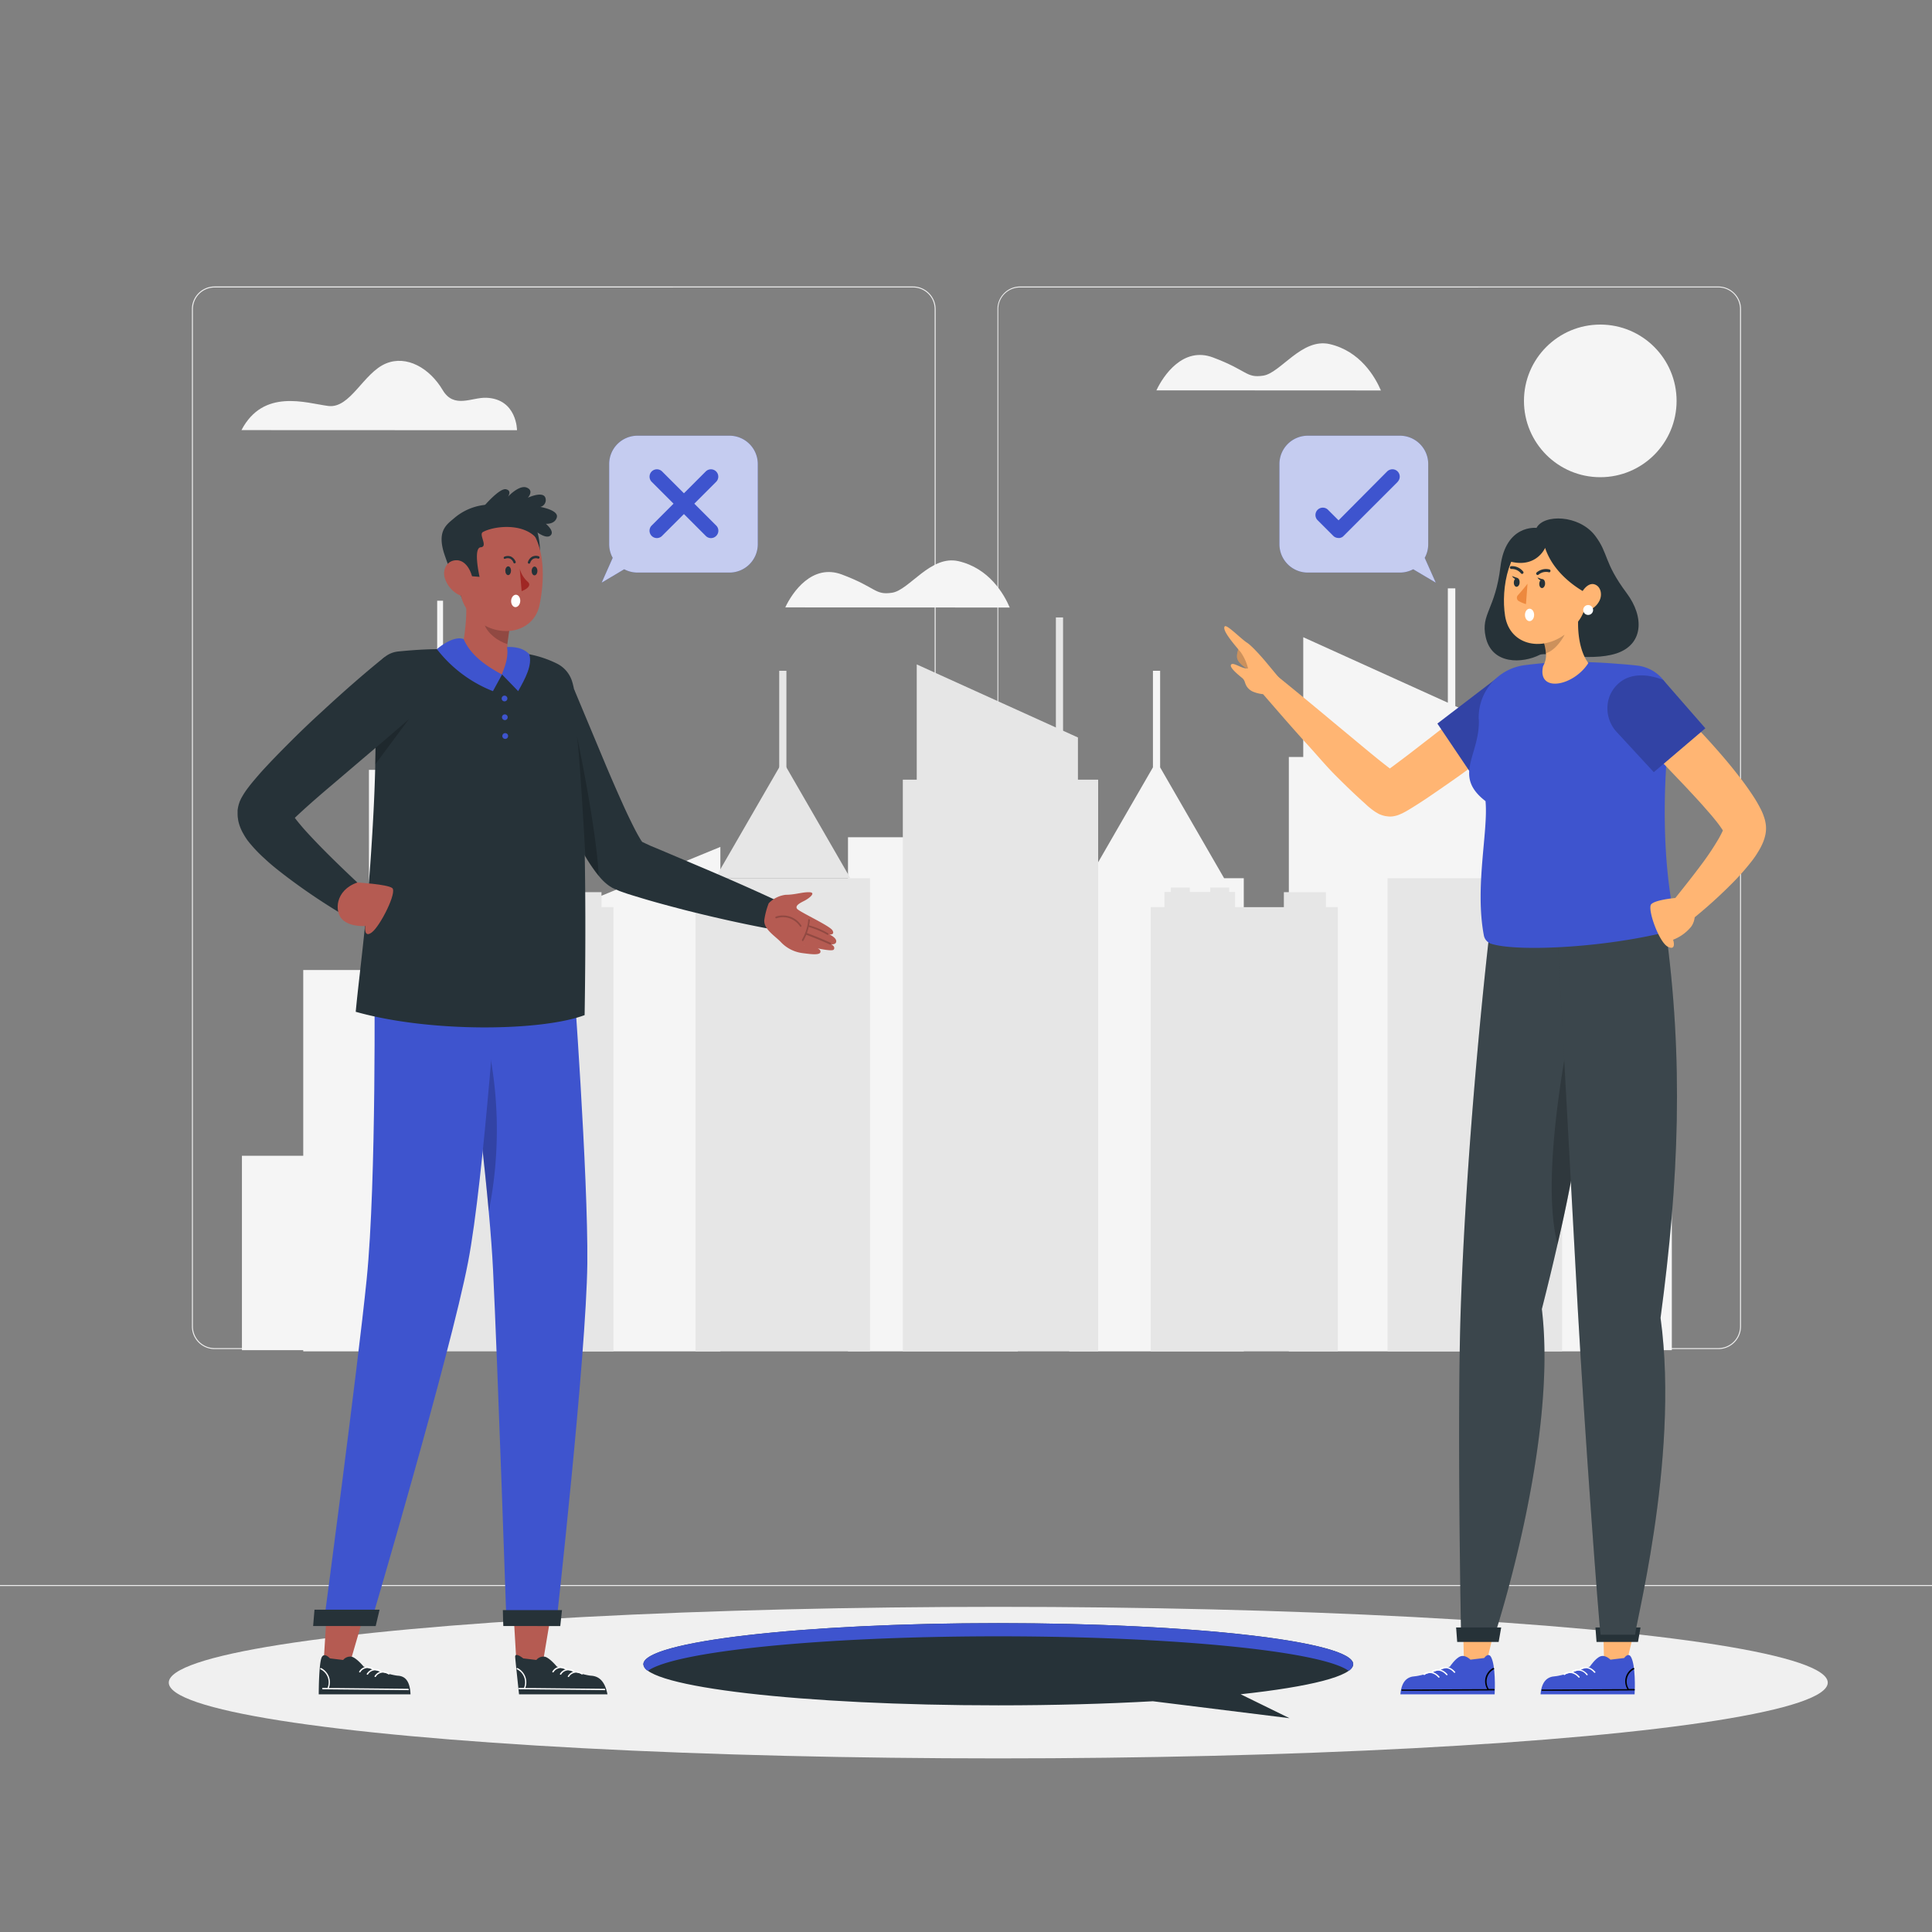 <svg xmlns="http://www.w3.org/2000/svg" viewBox="0 0 500 500"><rect x="0" y="0" width="500" height="500" fill="#808080" stroke="none"/><g id="freepik--background-complete--inject-45"><path d="M444.71,349.14H264a5.87,5.87,0,0,1-5.86-5.86V80A5.87,5.87,0,0,1,264,74.15H444.71A5.87,5.87,0,0,1,450.57,80V343.28A5.87,5.87,0,0,1,444.71,349.14ZM264,74.4A5.61,5.61,0,0,0,258.35,80V343.28a5.61,5.61,0,0,0,5.61,5.61H444.71a5.61,5.61,0,0,0,5.61-5.61V80a5.61,5.61,0,0,0-5.61-5.61Z" style="fill:#f0f0f0"></path><path d="M236.28,349.14H55.53a5.87,5.87,0,0,1-5.86-5.86V80a5.87,5.87,0,0,1,5.86-5.86H236.28A5.87,5.87,0,0,1,242.14,80V343.28A5.87,5.87,0,0,1,236.28,349.14ZM55.53,74.4A5.61,5.61,0,0,0,49.92,80V343.28a5.61,5.61,0,0,0,5.61,5.61H236.28a5.61,5.61,0,0,0,5.61-5.61V80a5.61,5.61,0,0,0-5.61-5.61Z" style="fill:#f0f0f0"></path><rect y="410.21" width="500" height="0.25" style="fill:#f0f0f0"></rect><path d="M261.32,157.23c-1.51-3.54-5.34-10.16-13.26-12-7.24-1.66-12.7,7.49-17.19,8.17s-4-1.35-13-4.72c-7.68-2.88-12.82,4.61-14.64,8.51Z" style="fill:#f5f5f5"></path><path d="M357.38,101.05c-1.52-3.54-5.35-10.16-13.26-12-7.24-1.65-12.71,7.5-17.2,8.17s-4-1.34-13-4.71c-7.68-2.89-12.82,4.61-14.64,8.51Z" style="fill:#f5f5f5"></path><path d="M133.8,111.34s0-8.06-7.91-8.4c-3.78-.16-8.41,2.94-11.33-2-3.38-5.69-9.31-9.08-14.65-6.88-5.9,2.43-9.24,11.76-15,11s-16.75-4.59-22.42,6.25Z" style="fill:#f5f5f5"></path><polygon points="321.89 349.73 321.89 227.28 316.8 227.28 308.05 212.13 300.24 198.59 300.24 173.6 298.38 173.6 298.38 198.59 290.56 212.13 281.82 227.28 276.72 227.28 276.72 349.73 321.89 349.73" style="fill:#f5f5f5"></polygon><polygon points="132.32 299.1 132.32 199.24 128.16 199.24 121.03 186.88 114.66 175.84 114.66 155.46 113.14 155.46 113.14 175.84 106.77 186.88 99.64 199.24 95.48 199.24 95.48 299.1 132.32 299.1" style="fill:#f5f5f5"></polygon><rect x="219.46" y="216.68" width="43.95" height="133.05" style="fill:#f5f5f5"></rect><polygon points="186.43 349.73 186.43 219.18 134.57 240.48 134.57 349.73 186.43 349.73" style="fill:#f5f5f5"></polygon><polygon points="386.07 349.73 386.07 195.9 380.64 195.9 380.64 184.55 376.63 182.74 376.63 152.26 374.7 152.26 374.7 181.86 337.28 164.91 337.28 195.9 333.55 195.9 333.55 349.73 386.07 349.73" style="fill:#f5f5f5"></polygon><rect x="180" y="227.28" width="45.17" height="122.45" style="fill:#e6e6e6"></rect><polygon points="202.59 227.28 185.09 227.28 193.84 212.13 202.59 196.99 211.33 212.13 220.07 227.28 202.59 227.28" style="fill:#e6e6e6"></polygon><rect x="201.66" y="173.6" width="1.86" height="34.53" style="fill:#e6e6e6"></rect><rect x="273.26" y="159.79" width="1.86" height="34.53" style="fill:#e6e6e6"></rect><rect x="233.65" y="201.78" width="50.55" height="147.95" style="fill:#e6e6e6"></rect><polygon points="278.97 216.68 237.25 216.68 237.25 171.95 278.97 190.86 278.97 216.68" style="fill:#e6e6e6"></polygon><rect x="297.81" y="234.77" width="48.42" height="114.96" style="fill:#e6e6e6"></rect><rect x="301.37" y="230.83" width="18.27" height="15.59" style="fill:#e6e6e6"></rect><rect x="303.02" y="229.69" width="4.9" height="14" style="fill:#e6e6e6"></rect><rect x="313.21" y="229.69" width="4.9" height="14" style="fill:#e6e6e6"></rect><rect x="332.26" y="230.89" width="10.88" height="10.88" style="fill:#e6e6e6"></rect><rect x="110.34" y="234.77" width="48.42" height="114.96" style="fill:#e6e6e6"></rect><rect x="113.9" y="230.83" width="18.27" height="15.59" style="fill:#e6e6e6"></rect><rect x="115.54" y="229.69" width="4.9" height="14" style="fill:#e6e6e6"></rect><rect x="125.74" y="229.69" width="4.9" height="14" style="fill:#e6e6e6"></rect><rect x="144.79" y="230.89" width="10.88" height="10.88" style="fill:#e6e6e6"></rect><rect x="78.48" y="251.04" width="31.74" height="98.69" style="fill:#f5f5f5"></rect><rect x="62.61" y="299.11" width="31.74" height="50.31" style="fill:#f5f5f5"></rect><rect x="385.05" y="251.04" width="31.74" height="98.69" transform="translate(801.85 600.77) rotate(180)" style="fill:#f5f5f5"></rect><rect x="400.92" y="299.11" width="31.74" height="50.31" transform="translate(833.59 648.53) rotate(180)" style="fill:#f5f5f5"></rect><rect x="359.1" y="227.28" width="45.17" height="122.45" style="fill:#e6e6e6"></rect><circle cx="414.15" cy="103.75" r="19.75" style="fill:#f5f5f5"></circle></g><g id="freepik--Shadow--inject-45"><ellipse cx="258.35" cy="435.46" rx="214.67" ry="19.61" style="fill:#f0f0f0"></ellipse></g><g id="freepik--speech-bubble-3--inject-45"><path d="M321.08,438.47l12.65,6.2-35.36-4.39c-12.1.68-25.67,1.06-40,1.06-50.73,0-91.85-4.76-91.85-10.64s41.12-10.63,91.85-10.63,91.85,4.76,91.85,10.63C350.2,433.77,339,436.53,321.08,438.47Z" style="fill:#263238"></path><path d="M350.2,430.7a2.27,2.27,0,0,1-1.17,1.71c-7-5.06-45-8.93-90.68-8.93s-83.61,3.87-90.67,8.93a2.26,2.26,0,0,1-1.19-1.71c0-5.87,41.13-10.63,91.86-10.63S350.2,424.83,350.2,430.7Z" style="fill:#3E54CE"></path></g><g id="freepik--speech-bubble-2--inject-45"><path d="M331.12,120.09v20.75a7.34,7.34,0,0,0,7.33,7.34h23.84a7.44,7.44,0,0,0,3.45-.86l5.83,3.46-2.86-6.41a7.24,7.24,0,0,0,.91-3.53V120.09a7.33,7.33,0,0,0-7.33-7.33H338.45A7.33,7.33,0,0,0,331.12,120.09Z" style="fill:#3E54CE"></path><path d="M331.12,120.09v20.75a7.34,7.34,0,0,0,7.33,7.34h23.84a7.44,7.44,0,0,0,3.45-.86l5.83,3.46-2.86-6.41a7.24,7.24,0,0,0,.91-3.53V120.09a7.33,7.33,0,0,0-7.33-7.33H338.45A7.33,7.33,0,0,0,331.12,120.09Z" style="fill:#fff;opacity:0.7"></path><path d="M361.73,124.69l-13.87,13.87-.14.14a1.49,1.49,0,0,1-.63.42,2.79,2.79,0,0,1-.35.11,2.19,2.19,0,0,1-.36,0,2,2,0,0,1-.71-.14,2.06,2.06,0,0,1-.33-.17,2.48,2.48,0,0,1-.3-.25L341,134.63a1.85,1.85,0,0,1-.56-1.33,1.9,1.9,0,0,1,1.91-1.92,1.88,1.88,0,0,1,1.34.56l2.73,2.72L359,122a2,2,0,0,1,1.35-.55,1.9,1.9,0,0,1,1.34,3.25Z" style="fill:#3E54CE"></path></g><g id="freepik--speech-bubble-1--inject-45"><path d="M196.11,120.09v20.75a7.34,7.34,0,0,1-7.33,7.34H165a7.45,7.45,0,0,1-3.46-.86l-5.82,3.46,2.85-6.41a7.24,7.24,0,0,1-.91-3.53V120.09a7.33,7.33,0,0,1,7.34-7.33h23.83A7.33,7.33,0,0,1,196.11,120.09Z" style="fill:#3E54CE"></path><path d="M196.11,120.09v20.75a7.34,7.34,0,0,1-7.33,7.34H165a7.45,7.45,0,0,1-3.46-.86l-5.82,3.46,2.85-6.41a7.24,7.24,0,0,1-.91-3.53V120.09a7.33,7.33,0,0,1,7.34-7.33h23.83A7.33,7.33,0,0,1,196.11,120.09Z" style="fill:#fff;opacity:0.7"></path><path d="M182.66,138.7l-14-14a1.91,1.91,0,0,1,0-2.69h0a1.91,1.91,0,0,1,2.69,0l14,14a1.88,1.88,0,0,1,0,2.68h0A1.88,1.88,0,0,1,182.66,138.7Z" style="fill:#3E54CE"></path><path d="M171.33,138.7l14-14a1.89,1.89,0,0,0,0-2.69h0a1.9,1.9,0,0,0-2.68,0l-14,14a1.9,1.9,0,0,0,0,2.68h0A1.89,1.89,0,0,0,171.33,138.7Z" style="fill:#3E54CE"></path></g><g id="freepik--character-2--inject-45"><path d="M397.65,136.62s-8-1-9.34,10.07-5.11,12.18-3.83,18.1c1.58,7.36,9.62,6.9,14,4.68,1.72-.87,12.88,1.92,19.83-.36s7.34-9.36,2.65-15.64c-6-8.05-4.59-10.15-8.16-14.85C408.64,133.19,399.51,133,397.65,136.62Z" style="fill:#263238"></path><polygon points="387.17 420.11 384.55 430.88 378.88 430.88 378.63 420.11 387.17 420.11" style="fill:#ffb573"></polygon><path d="M362.42,438.49c.31-3.5,1.85-4.55,3.75-4.67s9.05-2.49,9.05-2.49,1.47-2.23,2.77-2.68,2.56.87,2.56.87l3.56-.43s1.07-1.6,1.8-.2c1.14,2.17,1,8.19.9,9.6Z" style="fill:#3E54CE"></path><path d="M362.88,437.58l4.42,0,19.34-.1c.25,0,.2-.38-.05-.37h-1.3l0,0a3.58,3.58,0,0,1,1.32-5.09c.2-.12,0-.45-.23-.33a3.91,3.91,0,0,0-1.46,5.47l-2.72,0-19.34.1C362.59,437.21,362.64,437.58,362.88,437.58Z"></path><path d="M376.28,432.85c-1-1.19-2.47-1.52-3.54-.63-.17.14-.41-.18-.23-.32,1.22-1,2.93-.58,4.07.76.17.19-.13.38-.3.19Z" style="fill:#fff"></path><path d="M374.29,433.47c-1-1.18-2.48-1.51-3.55-.62-.17.14-.4-.18-.23-.32,1.23-1,2.93-.58,4.07.75.17.2-.13.39-.29.19Z" style="fill:#fff"></path><path d="M372.22,434.1c-1-1.18-2.48-1.51-3.55-.62-.17.14-.4-.18-.23-.33,1.23-1,2.94-.57,4.08.76.16.2-.14.39-.3.19Z" style="fill:#fff"></path><path d="M410.62,279.09A373.13,373.13,0,0,1,403.09,322q-1.79,7.88-4.06,16.79c4.17,34.46-12.16,84.25-12.16,84.25l-8.75-.2s-1.09-55.63-.06-84.76c1.68-47.72,7.31-95.78,7.31-95.78l24,2.5S413.49,252,410.62,279.09Z" style="fill:#263238"></path><path d="M410.62,279.09A373.13,373.13,0,0,1,403.09,322q-1.79,7.88-4.06,16.79c4.17,34.46-12.16,84.25-12.16,84.25l-8.75-.2s-1.09-55.63-.06-84.76c1.68-47.72,7.31-95.78,7.31-95.78l24,2.5S413.49,252,410.62,279.09Z" style="fill:#fff;opacity:0.1"></path><path d="M410.62,279.09A373.13,373.13,0,0,1,403.09,322c-5-19.08,4.06-59.82,4.06-59.82Z" style="opacity:0.2"></path><polygon points="377.12 424.93 376.84 421.19 388.51 421.19 387.85 424.93 377.12 424.93" style="fill:#263238"></polygon><polygon points="423.43 420.11 420.82 430.88 415.15 430.88 414.89 420.11 423.43 420.11" style="fill:#ffb573"></polygon><polygon points="413.18 424.93 412.9 421.19 424.57 421.19 423.91 424.93 413.18 424.93" style="fill:#263238"></polygon><path d="M398.69,438.49c.31-3.5,1.85-4.55,3.75-4.67s9-2.49,9-2.49,1.48-2.23,2.78-2.68,2.56.87,2.56.87l3.56-.43s1.06-1.6,1.8-.2c1.14,2.17,1,8.19.89,9.6Z" style="fill:#3E54CE"></path><path d="M399.15,437.58l4.42,0,19.34-.1c.25,0,.2-.38-.05-.37h-1.31l0,0a3.57,3.57,0,0,1,1.32-5.09c.2-.12,0-.45-.23-.33a3.91,3.91,0,0,0-1.46,5.47l-2.73,0-19.33.1C398.85,437.21,398.9,437.58,399.15,437.58Z"></path><path d="M412.55,432.85c-1-1.19-2.47-1.52-3.54-.63-.18.14-.41-.18-.24-.32,1.23-1,2.94-.58,4.08.76.17.19-.13.38-.3.19Z" style="fill:#fff"></path><path d="M410.55,433.47a2.48,2.48,0,0,0-3.54-.62c-.18.14-.41-.18-.24-.32,1.23-1,2.94-.58,4.08.75.17.2-.13.39-.3.19Z" style="fill:#fff"></path><path d="M408.49,434.1c-1-1.18-2.48-1.51-3.55-.62-.17.14-.41-.18-.23-.33,1.23-1,2.93-.57,4.07.76.17.2-.13.39-.29.19Z" style="fill:#fff"></path><path d="M403.2,244.17s3.67,68.47,5.13,94.65c1.66,29.92,5.4,80.9,5.91,84.24h9c-1,1,11.61-44.76,6.51-82,4.78-35.63,6-66.85,1.24-101.21Z" style="fill:#263238"></path><path d="M403.2,244.17s3.67,68.47,5.13,94.65c1.66,29.92,5.4,80.9,5.91,84.24h9c-1,1,11.61-44.76,6.51-82,4.78-35.63,6-66.85,1.24-101.21Z" style="fill:#fff;opacity:0.1"></path><path d="M394.35,188.09c-5.45,4.37-11,8.58-16.66,12.65-2.83,2-5.71,4-8.67,6-1.51,1-2.95,1.94-4.74,3-.25.14-.43.26-.73.41l-.44.23-.21.11-.35.15-.36.16-.18.07-.24.09a7.24,7.24,0,0,1-1.3.31,5,5,0,0,1-1.4,0,6.44,6.44,0,0,1-1.55-.35l-.37-.14-.17-.07-.11-.05-.18-.1-.69-.4c-.67-.45-1.09-.78-1.49-1.1s-.76-.64-1.13-1c-2.79-2.49-5.27-4.9-7.76-7.39s-5-5.52-7.16-7.86c-4.7-5.16-8.73-9.9-13.32-15.16l3.35-4.35q8.1,6.52,16.07,13.19l7.95,6.6c2.41,2,4.83,4,7.18,5.79.82-.59,1.67-1.23,2.5-1.86,2.71-2,5.4-4.14,8.13-6.23,5.41-4.22,10.9-8.44,16.4-12.56Z" style="fill:#ffb573"></path><path d="M321.39,165.94s-1.52,2.67-1.23,4.34,3.17,3.12,3.17,3.12S322.68,168.33,321.39,165.94Z" style="fill:#ffb573"></path><path d="M321.39,165.94s-1.52,2.67-1.23,4.34,3.17,3.12,3.17,3.12S322.68,168.33,321.39,165.94Z" style="opacity:0.2"></path><path d="M321.08,168.76A12.72,12.72,0,0,1,323,173c-1.55.15-3.62-1.56-4.29-1.09s.58,1.79,2.71,3.51c.86.69.65,1.35,1.3,2.32a3.73,3.73,0,0,0,1.83,1.37,9,9,0,0,0,2.25.53c2-.27,4.33-4.09,4.33-4.09l-3.58-4.31s-3.29-3.93-4.84-4.92-5.29-4.86-5.76-4.2C316.27,163,318.73,166,321.08,168.76Z" style="fill:#ffb573"></path><path d="M387.27,175.58,372,187.26l9.54,14.16,11.09-6.55S390.26,178.8,387.27,175.58Z" style="fill:#3E54CE"></path><path d="M387.27,175.58,372,187.26l9.54,14.16,11.09-6.55S390.26,178.8,387.27,175.58Z" style="opacity:0.2"></path><path d="M382.72,186.18c.34,9.23-6.86,14.53,1.73,21.15.75,7.7-2.81,22.16-.43,34.75a2.82,2.82,0,0,0,1.88,2.16c6.41,2.1,28.5,1.12,45.25-3a3,3,0,0,0,2.24-3.6c-2.52-11.51-3.85-30.23-.78-54a10.12,10.12,0,0,0-8.83-11.38c-1.58-.18-3.26-.34-5-.45a128.18,128.18,0,0,0-18.15-.29c-2,.15-4,.37-5.94.61a13.66,13.66,0,0,0-12,14" style="fill:#3E54CE"></path><path d="M440.82,223.07c-3.05,4.14-6.41,8.29-9.71,12.38l4.27,4.47a123.58,123.58,0,0,0,12.42-10.84,63,63,0,0,0,5.74-6.47c.46-.61.92-1.25,1.36-2a16.49,16.49,0,0,0,1.31-2.47,10.7,10.7,0,0,0,.58-1.74,8.07,8.07,0,0,0,.23-2.71,9.93,9.93,0,0,0-.53-2.37,13.93,13.93,0,0,0-.6-1.49,33.94,33.94,0,0,0-2.45-4.23c-.82-1.24-1.66-2.41-2.5-3.54-1.72-2.25-3.45-4.41-5.25-6.49-3.59-4.17-7.27-8.11-11.25-11.93l-8.81,8.85,10.83,11.36c1.77,1.92,3.55,3.79,5.19,5.71.84.94,1.65,1.88,2.39,2.82a29,29,0,0,1,1.84,2.53l0,0c-.07.15-.13.31-.21.47-.21.44-.47.93-.74,1.43A70.26,70.26,0,0,1,440.82,223.07Z" style="fill:#ffb573"></path><path d="M433.46,232.41s-5.06.45-6.13,1.61,2,9.85,4.32,11S433,243.2,433,243.2a11.25,11.25,0,0,0,4.67-3.37C439.29,237.57,439.29,233.26,433.46,232.41Z" style="fill:#ffb573"></path><path d="M430.45,176l10.89,12.48L428,199.84l-9.7-10.51a9,9,0,0,1-1.71-9.22,8.7,8.7,0,0,1,2.41-3.34C423.57,172.82,430.45,176,430.45,176Z" style="fill:#3E54CE"></path><path d="M430.45,176l10.89,12.48L428,199.84l-9.7-10.51a9,9,0,0,1-1.71-9.22,8.7,8.7,0,0,1,2.41-3.34C423.57,172.82,430.45,176,430.45,176Z" style="opacity:0.2"></path><path d="M399.46,172.18c0,.08-.08.17-.12.25-1.55,6.95,7.89,5.2,11.72-.83-2.54-3.39-3-9.3-2.45-13.58l-7.7,6.36-1.5,1.43a13.83,13.83,0,0,1,.67,3.25A5.43,5.43,0,0,1,399.46,172.18Z" style="fill:#ffb573"></path><g style="opacity:0.2"><path d="M400.08,169.06a13.83,13.83,0,0,0-.67-3.25l1.5-1.43,4-.09S403,168.15,400.08,169.06Z"></path></g><path d="M411.51,150c-1.05,7.72-1.39,9.7-5.53,13.39-6.23,5.55-15.24,3.89-16.47-4-1.11-7.09.79-18.52,8.47-21s14.58,3.92,13.53,11.64" style="fill:#ffb573"></path><path d="M399.87,141.79s-2.31,5.53-9.48,3.41c0,0,2.91-6.34,8.73-7.36s10.76,2.67,11.94,5.56a16.9,16.9,0,0,1,1,6.56,7.9,7.9,0,0,1-1,3.79h0S402.53,149.83,399.87,141.79Z" style="fill:#263238"></path><path d="M395.84,160.75c.66,0,1.19-.72,1.19-1.61s-.53-1.61-1.18-1.61-1.19.72-1.19,1.61S395.19,160.75,395.84,160.75Z" style="fill:#fff"></path><path d="M399.87,151.1c-.05.63-.42,1.12-.84,1.09s-.71-.57-.66-1.2.42-1.12.84-1.09.7.57.66,1.2" style="fill:#263238"></path><path d="M393.27,150.77c0,.63-.42,1.12-.83,1.09s-.71-.57-.66-1.2.42-1.12.83-1.09.71.57.66,1.2" style="fill:#263238"></path><path d="M392.79,149.62l-1.49-.55s.69,1.24,1.49.55" style="fill:#263238"></path><path d="M395.32,151.06s-1.22,1.6-2.51,3a1,1,0,0,0,.19,1.47,9.63,9.63,0,0,0,1.92.82Z" style="fill:#ed893e"></path><path d="M401.1,148.09a.36.36,0,0,1-.29,0,3,3,0,0,0-2.61.61.37.37,0,0,1-.53-.53,3.71,3.71,0,0,1,3.3-.8.38.38,0,0,1,.29.44.35.35,0,0,1-.16.23" style="fill:#263238"></path><path d="M390.88,147.15a.33.33,0,0,1-.11-.25.36.36,0,0,1,.36-.38,3.66,3.66,0,0,1,3.08,1.42.37.37,0,0,1-.09.52.38.38,0,0,1-.52-.1,3,3,0,0,0-2.45-1.1.32.32,0,0,1-.27-.11" style="fill:#263238"></path><path d="M399.39,150l-1.49-.55s.69,1.24,1.49.55" style="fill:#263238"></path><path d="M413.86,155.61a5,5,0,0,1-3.26,2.51c-1.76.35-2.47-1.6-1.84-3.49.56-1.69,2.16-3.91,3.86-3.41s2.16,2.76,1.24,4.39" style="fill:#ffb573"></path><path d="M410.26,158.9a1.28,1.28,0,1,0-.29-1.78A1.28,1.28,0,0,0,410.26,158.9Z" style="fill:#fff"></path></g><g id="freepik--character-1--inject-45"><polygon points="84.7 415.1 83.73 430.62 90.35 431.15 94.79 415.88 84.7 415.1" style="fill:#b55b52"></polygon><path d="M88.81,429.6a2.31,2.31,0,0,1,2.3-.82c1.28.42,3,2.53,3,2.53s7,2.24,8.86,2.36,3.12,1.32,3.27,4.82H82.49s0-8.23.8-9.65c.7-1.24,2.1.35,2.1.35Z" style="fill:#263238"></path><path d="M105.67,437.41l-4.11-.05-18-.18a.18.18,0,0,1,0-.36h1.21a.08.08,0,0,1,0,0A3.75,3.75,0,0,0,82.93,432a.18.18,0,0,1,.17-.31,4.12,4.12,0,0,1,2,5.18l2.54,0,18,.19A.18.18,0,0,1,105.67,437.41Z" style="fill:#fff"></path><path d="M93.27,432.75a2.21,2.21,0,0,1,3.26-.6c.18.14.36-.17.18-.3a2.56,2.56,0,0,0-3.75.72c-.13.18.18.36.31.18Z" style="fill:#fff"></path><path d="M95.24,433.34a2.21,2.21,0,0,1,3.26-.59c.18.13.36-.17.18-.31a2.58,2.58,0,0,0-3.75.72c-.13.19.18.36.31.18Z" style="fill:#fff"></path><path d="M97.27,433.93a2.22,2.22,0,0,1,3.26-.59c.18.14.36-.17.18-.3a2.57,2.57,0,0,0-3.75.71c-.13.19.18.37.31.18Z" style="fill:#fff"></path><polygon points="132.75 414.94 133.67 430.62 140.35 431.15 142.93 415.73 132.75 414.94" style="fill:#b55b52"></polygon><path d="M138.81,429.6a2.31,2.31,0,0,1,2.3-.82c1.29.42,3,2.53,3,2.53s7,2.24,8.86,2.36,3.53,1.17,4.24,4.82H134.33s-.9-8.24-1-9.65,2.09.35,2.09.35Z" style="fill:#263238"></path><path d="M156.5,437.41l-4.11-.05-18-.18a.18.18,0,0,1,0-.36h1.22a.08.08,0,0,1,0,0,3.75,3.75,0,0,0-1.85-4.82.18.18,0,0,1,.17-.31,4.12,4.12,0,0,1,2,5.18l2.54,0,18,.19A.18.18,0,0,1,156.5,437.41Z" style="fill:#fff"></path><path d="M143.27,432.75a2.22,2.22,0,0,1,3.26-.6c.19.14.36-.17.18-.3a2.56,2.56,0,0,0-3.75.72c-.13.18.18.36.31.18Z" style="fill:#fff"></path><path d="M145.24,433.34a2.21,2.21,0,0,1,3.26-.59c.18.13.36-.17.18-.31a2.58,2.58,0,0,0-3.75.72c-.13.19.18.36.31.18Z" style="fill:#fff"></path><path d="M147.27,433.93a2.22,2.22,0,0,1,3.26-.59c.19.14.36-.17.18-.3a2.56,2.56,0,0,0-3.74.71c-.14.19.17.37.3.18Z" style="fill:#fff"></path><path d="M152,327c-.27,23.93-8.07,93.59-8.07,93.59H131.1s-2.35-68.43-3.5-91.94c-.21-4.32-.6-9.49-1.11-15.11-1.15-12.7-2.88-27.68-4.43-40.16,0-.3-.07-.58-.1-.85-1.77-14.3-3.26-25.14-3.26-25.14l29.62,4.2S152.22,304,152,327Z" style="fill:#3E54CE"></path><path d="M126.49,313.51c-1.15-12.7-2.88-27.68-4.43-40.16,0-.3-.07-.58-.1-.85l4.5-1.33A107.35,107.35,0,0,1,126.49,313.51Z" style="opacity:0.2"></path><path d="M130.14,416.69c0,1.38.12,4.13.12,4.13H145l.44-4.13Z" style="fill:#263238"></path><path d="M129.19,247.36s-3.88,57.71-8.06,79.31c-4.56,23.66-25.3,93.89-25.3,93.89H83.73S92.54,354.42,94.9,331c2.56-25.42,2-78.76,2-78.76Z" style="fill:#3E54CE"></path><path d="M81.39,416.59c-.13,1.41-.35,4.23-.35,4.23H97.23l1-4.23Z" style="fill:#263238"></path><path d="M151.3,262.71c-11,4.15-39.84,4.62-59.24-.86,1.12-11.85,3.18-24.8,4.56-50.88q.33-6.14.49-12.49c0-.22,0-.44,0-.66.06-2.5.09-5,.09-7.56,0-4.66-.08-9.35-.29-14-.16-3.85,2.34-7.27,6.16-7.66,3.09-.31,6.82-.59,10.46-.6,6.64,0,16.22.23,22,1.09a27.93,27.93,0,0,1,8.71,2.7,7.68,7.68,0,0,1,3.83,4.6C150.37,183.79,152.07,214.06,151.3,262.71Z" style="fill:#263238"></path><path d="M105.84,186.08l-8.72,11.74c.06-2.5.09-5,.09-7.56Z" style="opacity:0.2"></path><path d="M128.75,130.69A14.54,14.54,0,0,0,117.66,134c-2,1.71-4.59,3.25-2.74,9.19a118,118,0,0,0,5.74,13.94l19.07-14.66s.1-6.12-3-9.15C135.16,131.74,131.7,131,128.75,130.69Z" style="fill:#263238"></path><path d="M125.14,131.12s4.13-4.87,5.8-4.5.5,1.94.5,1.94,2.93-3.18,4.89-2.37.28,2.62.28,2.62,3.87-1.81,4.53,0a1.82,1.82,0,0,1-1.3,2.38s4.77.81,4.27,2.69-2.84,1.68-2.84,1.68,2.45,2,1.15,3.06-4.31-1.56-4.31-1.56Z" style="fill:#263238"></path><path d="M131.83,162.8h0s0,.05,0,.08l-.52,3.81a11.91,11.91,0,0,0,.24,2.24,12.18,12.18,0,0,0,.49,1.75c.95,1,1.65,3.49-1.23,3.86-3.64.47-11-4-11.42-5.6,1.07-5.19,1.76-11.18.9-15.9l4.71,4Z" style="fill:#b55b52"></path><g style="opacity:0.2"><path d="M131.82,162.89l-.52,3.81c-2.41-.76-5.07-2.71-5.92-5.06-.59-1.71,0-3.44.69-3.62Z"></path></g><path d="M140.08,154q-.18,1.24-.42,2.46c-1.45,7.17-9.87,8.84-15.78,4.42,0,0,0,0,0,0a13.21,13.21,0,0,1-1.51-1.32c-3.9-4-3.48-7.51-3.92-15.28a10.6,10.6,0,0,1,14.67-10.51C140,136.61,141.26,145.72,140.08,154Z" style="fill:#b55b52"></path><path d="M133.37,157.13c.65,0,1.22-.65,1.27-1.54s-.43-1.64-1.08-1.67-1.23.65-1.28,1.53S132.71,157.09,133.37,157.13Z" style="fill:#fff"></path><path d="M130.77,147.69c0,.63.32,1.14.73,1.15s.74-.5.75-1.13-.31-1.14-.72-1.14-.75.49-.76,1.12" style="fill:#263238"></path><path d="M137.59,147.76c0,.63.32,1.14.73,1.14s.75-.49.76-1.12-.32-1.14-.73-1.15-.75.5-.76,1.13" style="fill:#263238"></path><path d="M118.43,145a6.69,6.69,0,0,1,2.34,3.41c.12.59.52.65.52.65l2.82.23s-1.72-7.49.29-7.65-.58-3.29.56-3.94c2.69-1.52,10.41-2.56,14,1.72a11.86,11.86,0,0,0-5.35-6.51c-4-2-11.43-1.6-14,2.4S118.43,145,118.43,145Z" style="fill:#263238"></path><path d="M115.07,149.45a7.38,7.38,0,0,0,3.52,4.41c2.28,1.24,4-.66,3.85-3.11-.14-2.21-1.49-5.51-4-5.74s-4,2.13-3.36,4.44" style="fill:#b55b52"></path><path d="M139.54,144.49a.33.33,0,0,1-.3.08,1.56,1.56,0,0,0-1.27.08,1.8,1.8,0,0,0-.76,1,.3.3,0,0,1-.37.22.31.31,0,0,1-.23-.37,2.46,2.46,0,0,1,1.06-1.4,2.19,2.19,0,0,1,1.74-.14.31.31,0,0,1,.21.38A.25.25,0,0,1,139.54,144.49Z" style="fill:#263238"></path><path d="M130.46,144.59a.31.31,0,0,0,.31,0,1.64,1.64,0,0,1,1.27,0,1.81,1.81,0,0,1,.83,1,.3.3,0,0,0,.39.19.31.31,0,0,0,.2-.39,2.54,2.54,0,0,0-1.16-1.32,2.23,2.23,0,0,0-1.74,0,.31.31,0,0,0-.19.4A.3.3,0,0,0,130.46,144.59Z" style="fill:#263238"></path><path d="M134.51,147.16a6.84,6.84,0,0,0,2,3.34C138.12,151.84,135,153,135,153Z" style="fill:#a02724"></path><path d="M134.19,184c2.6,6.95,5.45,13.67,8.51,20.41,1.54,3.36,3.12,6.72,4.85,10.07.86,1.67,1.75,3.35,2.69,5.05.41.71.81,1.41,1.26,2.14.6,1,1.23,2,2,3.08.43.61.86,1.21,1.45,1.92a15.67,15.67,0,0,0,1.1,1.23,12.43,12.43,0,0,0,1.32,1.15c.12.09.32.24.52.36s.4.25.61.38l.52.24,1,.43.25.11.55.2,1.46.51,1.37.43,2.7.82c3.57,1.07,7.11,2,10.65,2.93,7.11,1.8,14.24,3.42,21.45,4.79l2.34-7.28c-6.62-3.09-13.3-6-20-8.83l-9.94-4.21-2.41-1-1.18-.54-1.07-.51h0a9.66,9.66,0,0,1-.64-1c-.73-1.22-1.49-2.71-2.23-4.22s-1.49-3.09-2.2-4.69c-1.44-3.19-2.86-6.46-4.25-9.74l-8.29-19.84Zm31.46,33.55.08.05.1.07,0,0-.06,0Z" style="fill:#263238"></path><path d="M149.31,190.47c.81,5.75,2.18,31.12,2.18,31.12a.42.42,0,0,0,0,.07c.6,1,1.23,2,2,3.08.43.61.86,1.21,1.45,1.92C154.38,214.48,149.31,190.47,149.31,190.47Z" style="opacity:0.2"></path><path d="M198.94,233.77a7.29,7.29,0,0,1,4.42-2.2c2.42,0,4.34-.74,6.14-.66s-.11,1.59-1.29,2.19-2.52,1.28-1.93,2.09,8.48,4.38,9.17,5.6-.77,1.05-.77,1.05,1.76.81,1.74,1.76-1.29.78-1.29.78,1.16.58.65,1.36-7.3-1.09-7.65-1c0,0,4,.23,4.2,1.41s-2.43.8-4.51.53a9.32,9.32,0,0,1-5.66-2.79c-1.45-1.59-4.72-3.48-4.34-5.94A19.67,19.67,0,0,1,198.94,233.77Z" style="fill:#b55b52"></path><g style="opacity:0.2"><path d="M214.79,244.44c-2-.91-4.07-1.76-6.13-2.52a12.41,12.41,0,0,1-.77,1.55c-.15.24-.46-.08-.32-.32a12.28,12.28,0,0,0,1.61-5.09c0-.3.43-.2.4.1a11.53,11.53,0,0,1-.21,1.35.13.13,0,0,1,.12,0,21.54,21.54,0,0,1,4.79,2c.24.14.08.56-.16.42a21.32,21.32,0,0,0-4.69-2,.22.22,0,0,1-.13-.12,11.2,11.2,0,0,1-.48,1.65c2.06.77,4.1,1.6,6.13,2.53C215.2,244.14,215,244.55,214.79,244.44Z"></path></g><g style="opacity:0.2"><path d="M207.05,239.77a5.25,5.25,0,0,0-6.11-2.11c-.25.1-.4-.35-.15-.44a5.66,5.66,0,0,1,6.59,2.29C207.54,239.75,207.22,240,207.05,239.77Z"></path></g><path d="M131.22,167.46s3.76-.41,5.77,1.88c.8,2.81-1,6.16-2.89,9.53l-4.16-4.3C129.66,174.57,131.81,170.91,131.22,167.46Z" style="fill:#3E54CE"></path><path d="M120,165.41c1.79,4.11,5.59,6.82,9.92,9.16l-2.35,4.3A34.14,34.14,0,0,1,113.07,168S117.26,164.31,120,165.41Z" style="fill:#3E54CE"></path><path d="M129.83,180.79a.74.74,0,1,0,.73-.76A.74.74,0,0,0,129.83,180.79Z" style="fill:#3E54CE"></path><path d="M129.91,185.64a.75.75,0,0,0,.76.72.73.73,0,0,0,.72-.75.74.74,0,0,0-.75-.73A.75.75,0,0,0,129.91,185.64Z" style="fill:#3E54CE"></path><path d="M130,190.48a.75.75,0,1,0,.73-.75A.75.75,0,0,0,130,190.48Z" style="fill:#3E54CE"></path><path d="M96.08,231.78l-4.7,6.46A158.18,158.18,0,0,1,73,226c-1.48-1.16-3-2.36-4.42-3.71a36.42,36.42,0,0,1-4.44-4.7A16.05,16.05,0,0,1,63,215.81,11.62,11.62,0,0,1,61.81,213a6.88,6.88,0,0,1-.22-1.1,7.79,7.79,0,0,1-.1-1.36c0-.22,0-.53,0-.82a8.74,8.74,0,0,1,.14-.87,8.05,8.05,0,0,1,.27-1l.16-.47.12-.26.24-.51.21-.37.2-.35.17-.28c.23-.38.42-.65.61-.94.76-1.05,1.4-1.86,2.06-2.64s1.29-1.51,1.92-2.23c2.56-2.82,5.13-5.42,7.71-8s5.2-5.08,7.87-7.51c5.31-4.92,10.69-9.68,16.33-14.23L110,182.44c-5.26,4.71-10.71,9.33-16.1,13.9l-8.06,6.87c-2.68,2.26-5.34,4.57-7.81,6.83-.6.55-1.19,1.1-1.73,1.62.43.58.92,1.18,1.41,1.76,1,1.22,2.17,2.47,3.34,3.71C85.72,222.08,91,227,96.08,231.78Z" style="fill:#263238"></path><path d="M92.49,228.39s7.62.44,9,1.42-3.06,9.81-5.24,11.47-1.72-1.64-1.72-1.64-3.78.36-5.9-1.64S86.68,230.39,92.49,228.39Z" style="fill:#b55b52"></path></g></svg>
